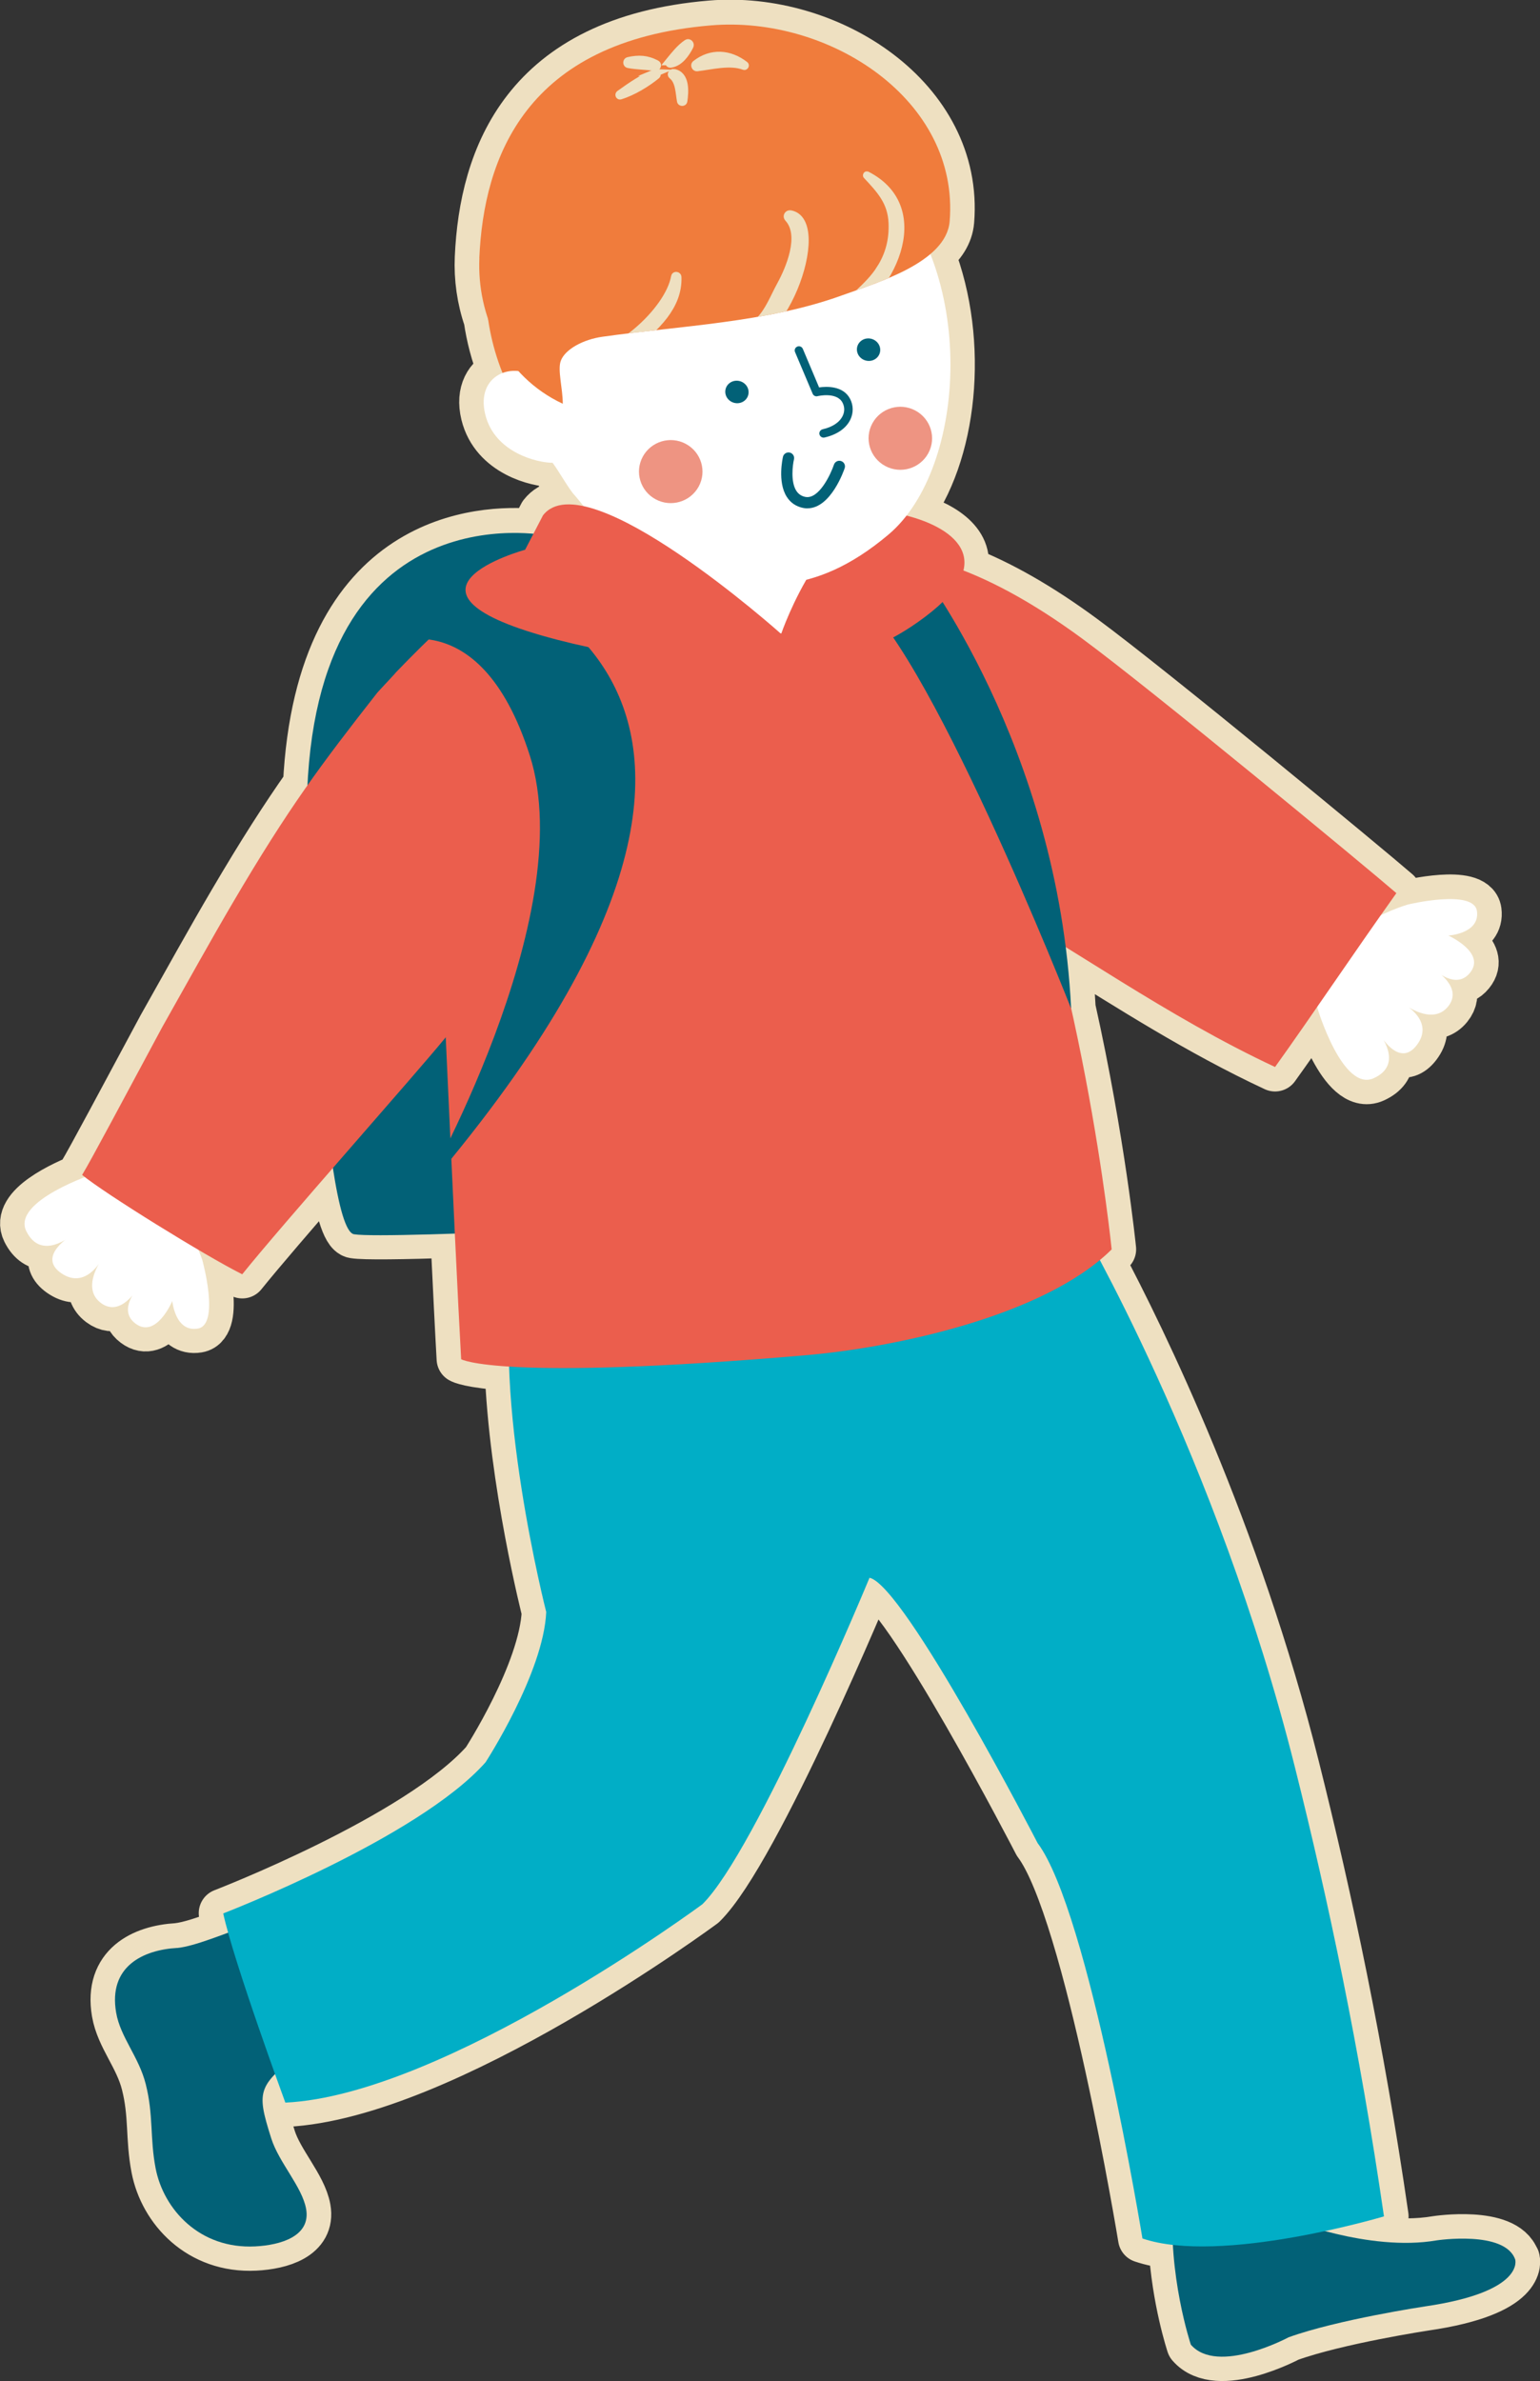 <?xml version="1.0" encoding="UTF-8"?>
<svg id="_レイヤー_2" data-name="レイヤー 2" xmlns="http://www.w3.org/2000/svg" xmlns:xlink="http://www.w3.org/1999/xlink" viewBox="0 0 219.6 339.54">
  <rect x="0" y="0" width="219.6" height="339.54" fill="#333333" stroke="none"/>
  <defs>
    <style>
      .cls-1 {
        fill: none;
      }

      .cls-2 {
        clip-path: url(#clippath);
      }

      .cls-3 {
        fill: #01aec6;
      }

      .cls-4 {
        fill: #026177;
      }

      .cls-5 {
        fill: #f07c3c;
      }

      .cls-6 {
        fill: #eb5e4d;
      }

      .cls-7 {
        fill: #fff;
      }

      .cls-8 {
        fill: #ee9482;
      }

      .cls-9 {
        stroke-linecap: round;
        stroke-linejoin: round;
        stroke-width: 7px;
      }

      .cls-9, .cls-10 {
        fill: #eee0c1;
        stroke: #eee0c1;
      }

      .cls-10 {
        stroke-miterlimit: 10;
        stroke-width: 1.07px;
      }
    </style>
    <clipPath id="clippath">
      <path class="cls-1" d="M68.35,36.78c.63-14.24,6.55-30.93,33.01-33.16,16.89-1.43,35.47,10.61,34.06,27.93-.48,5.91-10.45,8.79-15.48,10.61-10.62,3.84-23.05,4.3-34.06,5.86-2.67,.38-5.28,1.75-5.91,3.42-.49,1.3,.28,3.94,.28,6.13-8.4-3.92-12.26-12.64-11.89-20.79Z"/>
    </clipPath>
  </defs>
  <g id="Main_1" data-name="Main 1">
    <path class="cls-9" d="M216.06,322.18c-1.48-4.19-11.19-2.72-11.19-2.72-5.48,.94-11.62-.17-15.94-1.33,4.93-1.06,8.43-2.1,8.43-2.1-3.46-23.88-7.95-45.11-12.7-64.05-8.43-33.61-21.79-60.95-27.83-72.33,.59-.49,1.15-.99,1.68-1.51,0,0-1.54-15.38-5.77-34.35-.15-3-.42-5.91-.78-8.75,9.13,5.67,19.05,12.05,29.86,17.09,1.95-2.71,3.95-5.59,6.02-8.58,.02,.09,.03,.18,.06,.27,0,0,3.58,11.9,8,9.9,3.14-1.42,2.2-4.06,1.39-5.47,.97,1.28,2.92,3.17,4.75,.75,1.98-2.61-.1-4.62-1.17-5.4,1.16,.71,3.91,2.03,5.63-.09,1.49-1.83,.13-3.55-.94-4.5,1.06,.66,2.77,1.29,4.06-.3,2.35-2.88-3.08-5.32-3.08-5.32,0,0,4.51-.26,4.08-3.48-.44-3.22-9.87-.94-9.87-.94,0,0-1.7,.5-3.88,1.53,.74-1.06,1.49-2.12,2.25-3.19-4.05-3.52-34.96-29.06-44.8-36.29-6.13-4.51-11.78-7.71-16.95-9.71,1.01-4.02-3.33-6.62-8.12-7.84,6.6-8.48,8.39-24.55,3.4-37.28,1.55-1.31,2.62-2.85,2.77-4.69,1.41-17.31-17.18-29.35-34.06-27.93-26.46,2.23-32.38,18.92-33.01,33.16-.13,2.92,.29,5.91,1.26,8.73,.36,2.48,1.01,5.06,2.07,7.68-1.93,.73-3.24,2.77-2.48,5.89,1.34,5.5,7.5,6.91,9.61,6.91,1.06,1.47,1.69,2.72,2.85,4.29,.46,.51,.99,1.17,1.59,1.9-2.52-.55-4.59-.27-5.81,1.29l-1.37,2.63c-7.01-.63-30.46-.02-32.22,35.88-3.27,4.65-6.51,9.69-10.65,16.74-3.03,5.15-6.55,11.49-10.07,17.75-5.5,10.22-10.12,18.94-11.41,21.05,.12,.1,.25,.21,.4,.32-3.06,1.19-10.04,4.34-8.35,7.73,1.53,3.07,4.16,2.05,5.55,1.21-1.26,1-3.1,2.99-.61,4.74,2.69,1.88,4.65-.25,5.41-1.33-.68,1.17-1.93,3.94,.27,5.58,1.89,1.42,3.58,.02,4.5-1.07-.63,1.07-1.21,2.78,.43,4.01,2.97,2.24,5.26-3.21,5.26-3.21,0,0,.4,4.47,3.63,3.93,3.23-.53,.64-9.81,.64-9.81,0,0-.18-.54-.54-1.41,2.49,1.47,4.73,2.72,6.24,3.48,2.5-3.11,7.61-9.04,12.92-15.15,.85,5.51,1.85,9.25,3.02,9.44,1.41,.24,7.1,.15,14.37-.09,.37,7.73,.69,14.25,.9,17.91,0,0,1.16,.69,6.84,1.05,.56,16.45,5.3,35.01,5.3,35.01-.38,8.68-8.65,21.43-8.65,21.43-9.62,10.86-37.41,21.55-37.41,21.55,.17,.77,.41,1.71,.7,2.74-3.21,1.2-5.5,1.99-7.24,2.18-4.93,.28-9.85,2.65-8.73,9.22,.6,3.51,3.24,6.28,4.22,10.19,1.13,4.46,.58,7.69,1.41,12.01,1.13,5.86,6.28,11.54,14.19,11.14,3.62-.18,7.98-1.44,7.27-5.35-.57-3.16-3.88-6.59-4.97-10.05-1.58-4.99-1.89-6.69,.55-9.16,.88,2.46,1.47,4.06,1.47,4.06,22.71-1.09,59.47-28.29,59.47-28.29,7.7-7.6,23.83-46.55,23.83-46.55,5,1.09,23.97,37.83,23.97,37.83,7.31,9.77,14.95,56.38,14.95,56.38,1.3,.44,2.77,.73,4.34,.91,.44,7.88,2.56,14.24,2.56,14.24,3.8,4.4,13.94-1.05,13.94-1.05,6.97-2.51,19.43-4.4,19.43-4.4,14.36-2.09,12.88-6.7,12.88-6.7Z"/>
    <path class="cls-4" d="M78.03,76.37s-34.63-7.16-34.29,40.67c0,0,2.06,58.16,6.74,58.95,4.69,.79,56.92-2.03,56.92-2.03l-29.37-97.59Z"/>
    <path class="cls-7" d="M187.89,143.84s3.58,11.9,8,9.9c4.41-2,.76-6.41,.76-6.41,0,0,2.81,5.08,5.38,1.69,2.57-3.39-1.72-5.77-1.72-5.77,0,0,3.95,3.02,6.18,.27,2.23-2.75-1.94-5.26-1.94-5.26,0,0,3.04,2.94,5.06,.46,2.35-2.88-3.08-5.32-3.08-5.32,0,0,4.51-.26,4.08-3.48-.44-3.22-9.87-.94-9.87-.94,0,0-15.47,4.5-12.85,14.83Z"/>
    <path class="cls-7" d="M13.49,167.33s-11.88,3.92-9.73,8.24c2.15,4.31,6.48,.56,6.48,.56,0,0-5.03,2.94-1.54,5.39,3.5,2.44,5.76-1.88,5.76-1.88,0,0-2.92,4.01-.08,6.14,2.84,2.13,5.24-2.09,5.24-2.09,0,0-2.87,3.1-.31,5.03,2.97,2.24,5.26-3.21,5.26-3.21,0,0,.4,4.47,3.63,3.93,3.23-.53,.64-9.81,.64-9.81,0,0-5.02-15.19-15.35-12.28Z"/>
    <path class="cls-4" d="M25.29,277.76c2.53-.28,6.19-1.82,12.25-4.05l6.19,18.31c-7,5.36-7.28,5.84-5.05,12.89,1.1,3.46,4.4,6.89,4.97,10.05,.7,3.91-3.65,5.17-7.27,5.35-7.91,.4-13.06-5.28-14.19-11.14-.83-4.31-.28-7.54-1.41-12.01-.99-3.91-3.62-6.68-4.22-10.19-1.13-6.56,3.8-8.94,8.73-9.22Z"/>
    <path class="cls-4" d="M167.31,313.82l16.02,2.49s11.82,4.82,21.54,3.14c0,0,9.71-1.47,11.19,2.72,0,0,1.48,4.61-12.88,6.7,0,0-12.46,1.88-19.43,4.4,0,0-10.13,5.45-13.94,1.05,0,0-3.35-10.03-2.51-20.51Z"/>
    <path class="cls-3" d="M153.68,173.95s19.81,33.52,30.97,78.03c4.75,18.94,9.24,40.16,12.7,64.05,0,0-23.28,6.95-34.44,3.15,0,0-7.63-46.61-14.95-56.38,0,0-18.96-36.74-23.97-37.83,0,0-16.13,38.95-23.83,46.55,0,0-36.76,27.2-59.47,28.29,0,0-7.32-19.92-8.86-26.98,0,0,27.78-10.69,37.41-21.55,0,0,8.27-12.74,8.65-21.43,0,0-7.94-31.07-4.48-48.44,1.18-7.19,80.26-7.47,80.26-7.47Z"/>
    <path class="cls-6" d="M93.05,76.36s-11.04-.56-15.2,4.61c-8.45,10.47-12.38,16.26-15.62,37.28,0,0,2.69,60.9,3.53,75.56,0,0,5.34,3.19,49.26-.58,12.13-1.04,33.78-5.45,43.5-15.08,0,0-4.14-41.27-17.42-71.98-.37-.87-.76-1.72-1.15-2.57-.79-1.71,9.98-10.11,9.13-11.73-.92-1.77-13.46,3.24-14.45,1.6-3.94-6.49-8.48-11.89-13.69-15.43l-27.87-1.68Z"/>
    <path class="cls-6" d="M119.08,79.76c8.98-2.78,20.79,.68,35.24,11.3,9.84,7.23,40.74,32.77,44.8,36.29-6.32,8.88-12.02,17.42-17.3,24.79-15.51-7.24-29.19-17.23-41.32-23.93-13.6-7.52-19.84-16.69-27.18-24.2l5.77-24.25Z"/>
    <path class="cls-7" d="M120.92,78.03s-.71,5.81-1.56,12.93c0,0-18.29,.48-29.27-10l-.84-5.03,31.67,2.09Z"/>
    <path class="cls-5" d="M72.57,24.84s-8.02,15.92,.84,32.04l4.01-1.88-4.86-30.16Z"/>
    <path class="cls-4" d="M130.93,80.74s19.97,25.54,21.81,63.07c0,0-21.06-53.5-31.16-59.27-10.1-5.77,9.35-3.81,9.35-3.81Z"/>
    <path class="cls-6" d="M111.39,90.39s6.62-19.35,17-17.08c7.37,1.61,14.41,6.46,3.53,14.64-10.88,8.18-17.27,5.23-20.53,2.45Z"/>
    <path class="cls-7" d="M76.78,54.07c-3.75-6.34-1.33-16.98,2.58-23.06,9.77-15.19,32.66-18.42,45.79-6.17,14.36,13.4,12.81,41.89,1.55,51.38-10.92,9.21-19.22,7.52-27.31,5.86-4.53-.93-7.32-2.51-10.42-4.47-3.43-2.16-5.75-5.58-7.32-7.33-1.16-1.57-1.79-2.83-2.85-4.29-2.11,0-8.27-1.41-9.61-6.91-1.37-5.65,4.01-7.75,7.59-5.01Z"/>
    <path class="cls-5" d="M68.35,36.78c.63-14.24,6.55-30.93,33.01-33.16,16.89-1.43,35.47,10.61,34.06,27.93-.48,5.91-10.45,8.79-15.48,10.61-10.62,3.84-23.05,4.3-34.06,5.86-2.67,.38-5.28,1.75-5.91,3.42-.49,1.3,.28,3.94,.28,6.13-8.4-3.92-12.26-12.64-11.89-20.79Z"/>
    <g>
      <path class="cls-10" d="M99.18,9.14c2.21-1.75,4.86-1.56,7.04,.13,.08,.06,0,.21-.1,.17-2.03-.76-4.67-.05-6.73,.19-.24,.03-.4-.34-.21-.49Z"/>
      <path class="cls-10" d="M96.07,10.37c1.76,.3,1.62,2.69,1.41,4.05-.03,.2-.37,.2-.41,0-.22-1.2-.2-2.86-1.23-3.66-.21-.16,.03-.43,.23-.39Z"/>
      <path class="cls-10" d="M93.42,10.39c.19-.08,.36,.22,.21,.35-1.41,1.16-3.42,2.37-5.18,2.91-.15,.05-.22-.16-.1-.24,1.77-1.26,3.1-2.2,5.08-3.02Z"/>
      <path class="cls-10" d="M95.43,8.77c.75-.92,1.55-1.95,2.54-2.61,.26-.17,.52,.16,.4,.39-.56,1.11-1.44,2.37-2.73,2.57-.21,.03-.34-.18-.21-.35Z"/>
      <path class="cls-10" d="M89.6,8.67c1.48-.33,2.66-.27,4,.44,.28,.15,.07,.52-.2,.48-1.3-.21-2.53-.18-3.8-.42-.26-.05-.25-.45,0-.5Z"/>
    </g>
    <g class="cls-2">
      <g>
        <path class="cls-10" d="M125.53,38.31c1.28-2.03,1.8-4.12,1.71-6.5-.12-3.04-1.71-4.72-3.65-6.8-.02-.02,0-.05,.03-.04,9.39,4.84,3.37,17.14-4.06,20.84-.28,.14-.69-.17-.47-.47,1.87-2.59,4.7-4.27,6.44-7.03Z"/>
        <path class="cls-10" d="M108.26,45.75c1.39-1.41,2.1-3.37,3.04-5.08,1.22-2.22,3.37-7.13,1.08-9.58-.24-.26,0-.63,.33-.57,5.7,1.06-1.37,20.96-9.02,18.57-.18-.06-.25-.33-.06-.43,1.64-.83,3.31-1.59,4.62-2.91Z"/>
        <path class="cls-10" d="M82.36,50.95c5.08,.43,12.99-6.55,13.87-11.5,.04-.24,.41-.17,.41,.06,.15,4.2-3.2,7.18-6.25,9.69-2.23,1.83-5.63,4.95-8.24,2.25-.16-.17-.06-.51,.2-.49Z"/>
      </g>
    </g>
    <path class="cls-6" d="M97.2,93.54c.28,5.18-1.42,12.01-10.57,23.37-6.97,8.66-12.24,17.7-23.08,31.01-4.36,5.35-23.38,26.75-29.01,33.78-5.35-2.68-19.64-11.54-22.83-14.17,1.29-2.11,5.91-10.83,11.41-21.05,3.52-6.25,7.04-12.6,10.07-17.75,7.99-13.61,12.63-19.77,20.61-29.96,.14-.18,2.81-3,2.63-2.87,5.42-5.61,8.28-8.17,11.23-10.27,14.58-6.33,28.65,.02,29.54,7.91Z"/>
    <path class="cls-8" d="M99.63,69.38c-1.19,2.18-3.93,3-6.13,1.82-2.2-1.18-3.03-3.9-1.84-6.09,1.19-2.18,3.93-3,6.13-1.82,2.2,1.18,3.03,3.9,1.84,6.09Z"/>
    <path class="cls-8" d="M132.37,64.63c-1.19,2.18-3.93,3-6.13,1.82-2.2-1.18-3.03-3.9-1.84-6.09,1.19-2.18,3.93-3,6.13-1.82,2.2,1.18,3.03,3.9,1.84,6.09Z"/>
    <path class="cls-4" d="M125.01,51.04c-.66,.6-1.71,.56-2.35-.09-.64-.65-.62-1.67,.04-2.27,.66-.6,1.71-.56,2.35,.09,.64,.65,.62,1.67-.04,2.27Z"/>
    <path class="cls-4" d="M106.24,57.07c-.66,.6-1.71,.56-2.35-.09-.64-.65-.62-1.67,.04-2.27,.66-.6,1.71-.56,2.35,.09,.64,.65,.62,1.67-.04,2.27Z"/>
    <path class="cls-4" d="M115.16,72.49c-.22,0-.44-.02-.67-.07-.99-.21-1.77-.74-2.3-1.58-1.36-2.13-.57-5.56-.54-5.71,.1-.43,.54-.7,.97-.6,.43,.1,.7,.53,.6,.96-.19,.81-.5,3.19,.33,4.49,.3,.46,.71,.75,1.27,.87,1.96,.41,3.66-3.28,4.1-4.6,.14-.42,.6-.65,1.02-.51,.42,.14,.65,.59,.51,1.01-.08,.25-1.95,5.73-5.31,5.73Z"/>
    <path class="cls-4" d="M117.44,62.4c-.28,0-.52-.19-.59-.47-.07-.32,.13-.64,.46-.72,1.41-.32,2.42-1,2.86-1.92,.29-.61,.28-1.27-.02-1.86-.82-1.6-3.55-.95-3.57-.94-.29,.08-.59-.08-.7-.35l-2.51-5.94c-.13-.31,.02-.66,.32-.78,.31-.13,.66,.02,.79,.32l2.32,5.5c1.06-.15,3.45-.26,4.43,1.65,.47,.91,.48,1.97,.04,2.91-.59,1.26-1.9,2.17-3.68,2.58-.04,.01-.09,.02-.13,.02Z"/>
    <path class="cls-4" d="M64.65,80.74s61.33,13.05-4.62,89.65c0,0,22.81-39.74,15.53-62.63-7.28-22.89-21.09-15.57-21.09-15.57l10.18-11.45Z"/>
    <path class="cls-6" d="M111.39,90.39s-27.79-24.84-33.96-16.91l-2.55,4.91s-21.9,5.96,4.62,12.84c24.42,6.34,31.9-.83,31.9-.83Z"/>
  </g>
</svg>